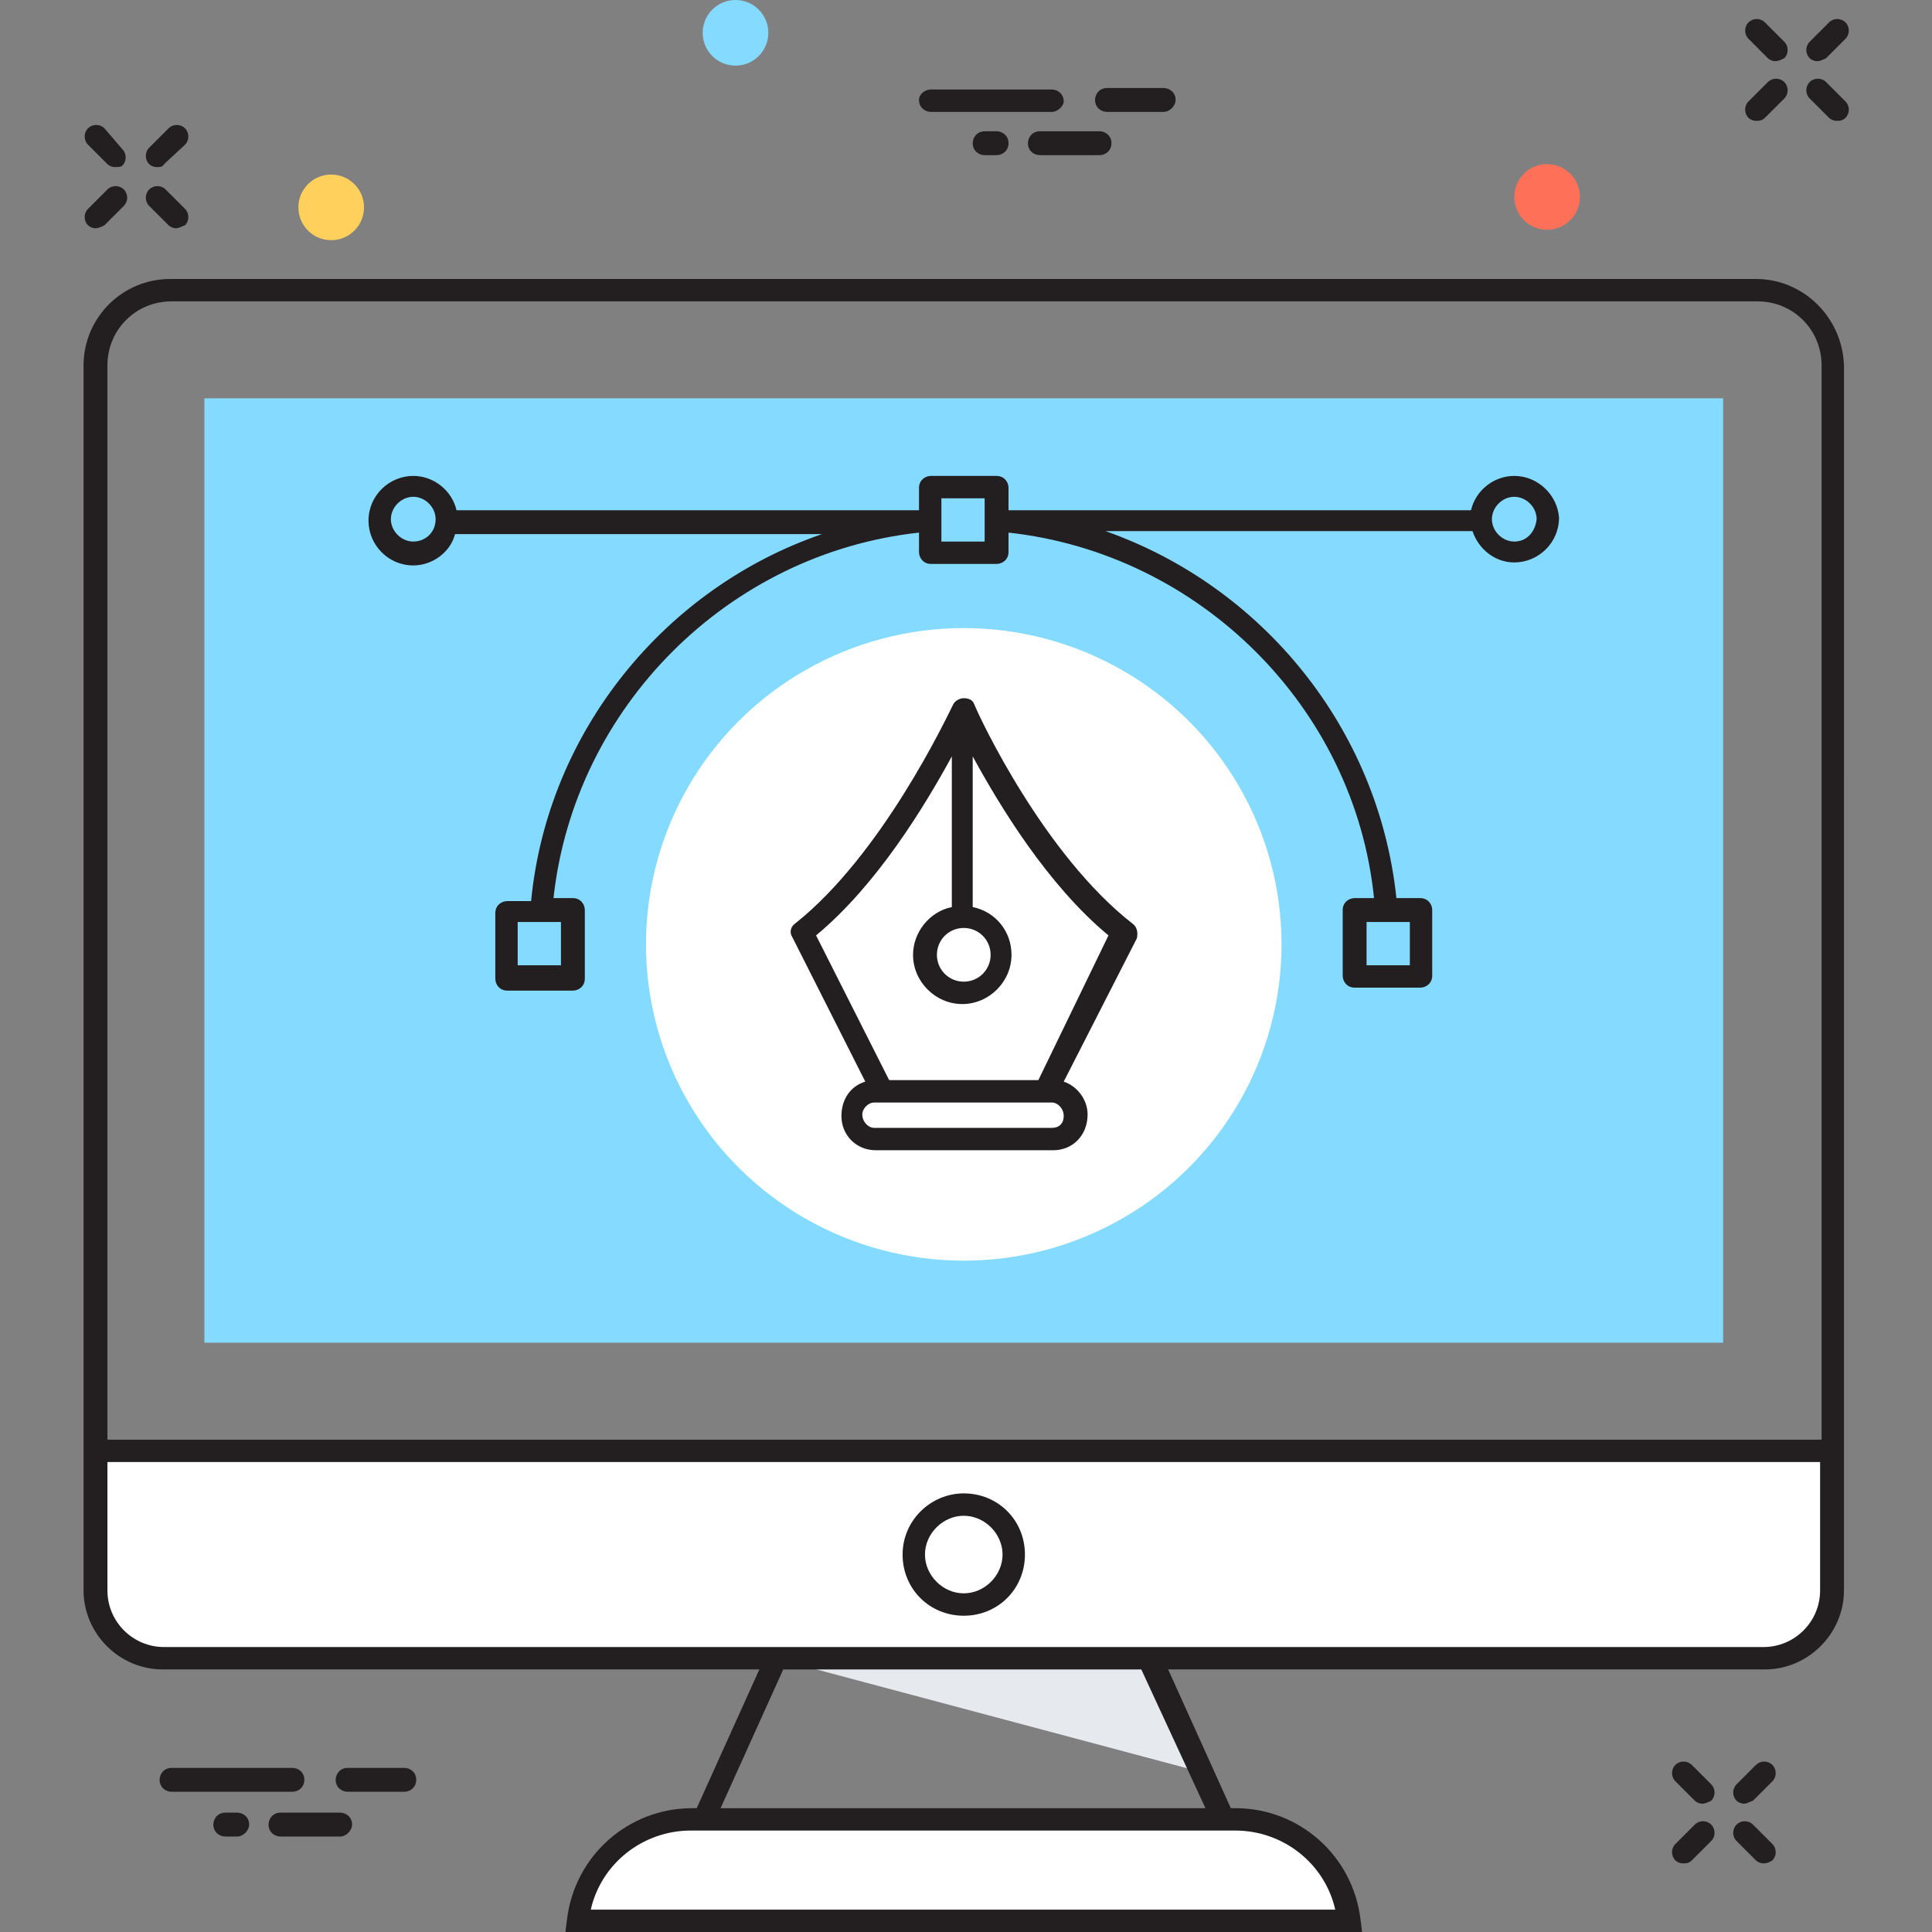 <?xml version="1.0" encoding="utf-8"?>
<!-- Generator: Adobe Illustrator 18.0.0, SVG Export Plug-In . SVG Version: 6.00 Build 0)  -->
<!DOCTYPE svg PUBLIC "-//W3C//DTD SVG 1.1//EN" "http://www.w3.org/Graphics/SVG/1.1/DTD/svg11.dtd">
<svg version="1.1" id="Layer_1" xmlns="http://www.w3.org/2000/svg" xmlns:xlink="http://www.w3.org/1999/xlink" x="0px" y="0px"
	 viewBox="0 0 129.5 129.5" enable-background="new 0 0 129.5 129.5" xml:space="preserve">
<rect x="0" y="0" width="129.5" height="129.5" fill="#808080" stroke="none"/>
<g>
	<g>
		<g>
			<polygon fill="#E6E9EE" points="52.1,111.2 77.1,111.2 80.6,118.8 			"/>
		</g>
		<g>
			<rect x="13.7" y="26.7" fill="#84DBFF" width="101.8" height="63.3"/>
		</g>
		<path fill="#FFFFFF" d="M6.4,106.6v-9.3h116.3v9.3c0,2.5-2,4.5-4.5,4.5H11C8.4,111.2,6.4,109.1,6.4,106.6z"/>
		<path fill="#FFFFFF" d="M90.4,128.7c-0.4-3.8-3.7-6.8-7.6-6.8H46.4c-3.9,0-7.2,3-7.6,6.8H90.4z"/>
		<path fill="#231F20" d="M117.7,18.7H11.4c-3.2,0-5.8,2.6-5.8,5.8v82.1c0,2.9,2.4,5.3,5.3,5.3h40l-4.2,9.3h-0.3
			c-4.3,0-7.9,3.2-8.4,7.5l-0.1,0.8h53.4l-0.1-0.8c-0.5-4.3-4.1-7.5-8.4-7.5h-0.3l-4.2-9.3h40c2.9,0,5.3-2.4,5.3-5.3V24.5
			C123.5,21.3,120.9,18.7,117.7,18.7z M82.8,122.7c3.2,0,6,2.2,6.7,5.3H39.6c0.7-3.1,3.5-5.3,6.7-5.3H82.8z M80.8,121.2H48.3
			l4.2-9.3h24L80.8,121.2z M122,106.6c0,2.1-1.7,3.8-3.8,3.8H11c-2.1,0-3.8-1.7-3.8-3.8V98H122V106.6z M7.2,96.5v-72
			c0-2.4,1.9-4.3,4.3-4.3h106.3c2.4,0,4.3,1.9,4.3,4.3v72H7.2z"/>
		<g>
			<circle fill="#FFFFFF" cx="64.6" cy="104.2" r="3.4"/>
			<path fill="#231F20" d="M64.6,108.3c-2.3,0-4.1-1.8-4.1-4.1s1.9-4.1,4.1-4.1c2.3,0,4.1,1.8,4.1,4.1S66.9,108.3,64.6,108.3z
				 M64.6,101.6c-1.4,0-2.6,1.2-2.6,2.6s1.2,2.6,2.6,2.6c1.4,0,2.6-1.2,2.6-2.6S66,101.6,64.6,101.6z"/>
		</g>
		<g>
			<ellipse fill="#FFFFFF" cx="64.6" cy="63.3" rx="21.3" ry="21.2"/>
		</g>
		<path fill="#231F20" d="M101.5,31.9c-1.4,0-2.6,1-2.9,2.3h-31v-1.5c0-0.4-0.3-0.8-0.8-0.8h-4.4c-0.4,0-0.8,0.3-0.8,0.8v1.5h-31
			c-0.3-1.3-1.5-2.3-2.9-2.3c-1.6,0-3,1.3-3,3c0,1.6,1.3,3,3,3h0c1.3,0,2.5-0.9,2.8-2.1h24.6c-10.5,3.6-18.4,13.2-19.5,24.6H34
			c-0.4,0-0.8,0.3-0.8,0.8v4.4c0,0.4,0.3,0.8,0.8,0.8h4.4c0.4,0,0.8-0.3,0.8-0.8V61c0-0.4-0.3-0.8-0.8-0.8h-1.3
			c1.4-12.8,11.7-23.1,24.5-24.5v1.3c0,0.4,0.3,0.8,0.8,0.8h4.4c0.4,0,0.8-0.3,0.8-0.8v-1.3c12.8,1.4,23.2,11.7,24.5,24.5h-1.3
			c-0.4,0-0.8,0.3-0.8,0.8v4.4c0,0.4,0.3,0.8,0.8,0.8h4.4c0.4,0,0.8-0.3,0.8-0.8V61c0-0.4-0.3-0.8-0.8-0.8h-1.6
			c-1.2-11.4-9-20.9-19.5-24.6h24.6c0.4,1.2,1.5,2.1,2.8,2.1h0c1.6,0,3-1.3,3-3C104.4,33.2,103.1,31.9,101.5,31.9z M27.7,36.3
			L27.7,36.3c-0.8,0-1.5-0.7-1.5-1.5c0-0.8,0.7-1.5,1.5-1.5c0.8,0,1.5,0.7,1.5,1.5C29.2,35.7,28.5,36.3,27.7,36.3z M37.6,61.8v2.9
			h-2.9v-2.9H37.6z M66,36.3h-2.9v-2.9H66V36.3z M94.5,61.8v2.9h-2.9v-2.9H94.5z M101.5,36.3L101.5,36.3c-0.8,0-1.5-0.7-1.5-1.5
			c0-0.8,0.7-1.5,1.5-1.5c0.8,0,1.5,0.7,1.5,1.5C102.9,35.7,102.3,36.3,101.5,36.3z"/>
		<path fill="#FFFFFF" d="M64.6,47.5c-0.6,1.3-4.9,10.3-10.8,15l5.4,10.6h5.4H70l5.4-10.6C69.5,57.8,65.2,48.8,64.6,47.5z"/>
		<circle fill="#FFFFFF" cx="64.6" cy="64" r="2.6"/>
		<path fill="#FFFFFF" d="M70.5,73.1H58.6c-0.9,0-1.6,0.7-1.6,1.6v0.1c0,0.9,0.7,1.6,1.6,1.6h11.9c0.9,0,1.6-0.7,1.6-1.6v-0.1
			C72.1,73.8,71.4,73.1,70.5,73.1z"/>
		<path fill="#231F20" d="M75.9,61.9C70,57.3,65.7,48.2,65.3,47.2c-0.1-0.3-0.4-0.4-0.7-0.4c-0.3,0-0.6,0.2-0.7,0.4
			c-0.5,1-4.8,10.1-10.6,14.7c-0.3,0.2-0.4,0.6-0.2,0.9l4.9,9.7c-1,0.3-1.6,1.2-1.6,2.3c0,1.3,1,2.3,2.3,2.3h11.9
			c1.3,0,2.3-1,2.3-2.4c0-1-0.7-1.9-1.6-2.2l4.9-9.6C76.3,62.5,76.2,62.1,75.9,61.9z M64.6,62.2c1,0,1.8,0.8,1.8,1.8
			c0,1-0.8,1.8-1.8,1.8c-1,0-1.8-0.8-1.8-1.8C62.8,63,63.6,62.2,64.6,62.2z M70.5,75.6H58.6c-0.4,0-0.8-0.4-0.8-0.9
			c0-0.4,0.4-0.8,0.8-0.8h11.9c0.4,0,0.8,0.4,0.8,0.9C71.3,75.3,71,75.6,70.5,75.6z M69.6,72.4h-10l-4.9-9.7c4.1-3.4,7.3-8.7,9.1-12
			v10.1c-1.5,0.3-2.6,1.7-2.6,3.2c0,1.8,1.5,3.3,3.3,3.3c1.8,0,3.3-1.5,3.3-3.3c0-1.6-1.1-2.9-2.6-3.2V50.7c1.8,3.3,5,8.6,9.1,12
			L69.6,72.4z"/>
		<g>
			<path fill="#FFFFFF" stroke="#231F20" stroke-miterlimit="10" d="M32.8,93.1"/>
		</g>
		<g>
			<g>
				<path fill="#231F20" d="M121.8,4.1c-0.2,0-0.4-0.1-0.5-0.2c-0.3-0.3-0.3-0.8,0-1.1l1.3-1.3c0.3-0.3,0.8-0.3,1.1,0
					c0.3,0.3,0.3,0.8,0,1.1l-1.3,1.3C122.2,4,122,4.1,121.8,4.1z"/>
			</g>
			<g>
				<path fill="#231F20" d="M117.7,8.1c-0.2,0-0.4-0.1-0.5-0.2c-0.3-0.3-0.3-0.8,0-1.1l1.3-1.3c0.3-0.3,0.8-0.3,1.1,0
					c0.3,0.3,0.3,0.8,0,1.1l-1.3,1.3C118.1,8.1,117.9,8.1,117.7,8.1z"/>
			</g>
			<g>
				<path fill="#231F20" d="M123.1,8.1c-0.2,0-0.4-0.1-0.5-0.2l-1.3-1.3c-0.3-0.3-0.3-0.8,0-1.1c0.3-0.3,0.8-0.3,1.1,0l1.3,1.3
					c0.3,0.3,0.3,0.8,0,1.1C123.5,8.1,123.3,8.1,123.1,8.1z"/>
			</g>
			<g>
				<path fill="#231F20" d="M119,4.1c-0.2,0-0.4-0.1-0.5-0.2l-1.3-1.3c-0.3-0.3-0.3-0.8,0-1.1c0.3-0.3,0.8-0.3,1.1,0l1.3,1.3
					c0.3,0.3,0.3,0.8,0,1.1C119.4,4,119.2,4.1,119,4.1z"/>
			</g>
		</g>
		<g>
			<g>
				<path fill="#231F20" d="M116.9,120.9c-0.2,0-0.4-0.1-0.5-0.2c-0.3-0.3-0.3-0.8,0-1.1l1.3-1.3c0.3-0.3,0.8-0.3,1.1,0
					c0.3,0.3,0.3,0.8,0,1.1l-1.3,1.3C117.2,120.8,117.1,120.9,116.9,120.9z"/>
			</g>
			<g>
				<path fill="#231F20" d="M112.8,124.9c-0.2,0-0.4-0.1-0.5-0.2c-0.3-0.3-0.3-0.8,0-1.1l1.3-1.3c0.3-0.3,0.8-0.3,1.1,0
					c0.3,0.3,0.3,0.8,0,1.1l-1.3,1.3C113.2,124.9,113,124.9,112.8,124.9z"/>
			</g>
			<g>
				<path fill="#231F20" d="M118.2,124.9c-0.2,0-0.4-0.1-0.5-0.2l-1.3-1.3c-0.3-0.3-0.3-0.8,0-1.1c0.3-0.3,0.8-0.3,1.1,0l1.3,1.3
					c0.3,0.3,0.3,0.8,0,1.1C118.5,124.9,118.3,124.9,118.2,124.9z"/>
			</g>
			<g>
				<path fill="#231F20" d="M114.1,120.9c-0.2,0-0.4-0.1-0.5-0.2l-1.3-1.3c-0.3-0.3-0.3-0.8,0-1.1c0.3-0.3,0.8-0.3,1.1,0l1.3,1.3
					c0.3,0.3,0.3,0.8,0,1.1C114.5,120.8,114.3,120.9,114.1,120.9z"/>
			</g>
		</g>
		<g>
			<g>
				<path fill="#231F20" d="M10.5,11.2c-0.2,0-0.4-0.1-0.5-0.2c-0.3-0.3-0.3-0.8,0-1.1l1.3-1.3c0.3-0.3,0.8-0.3,1.1,0
					c0.3,0.3,0.3,0.8,0,1.1L11,11C10.9,11.2,10.7,11.2,10.5,11.2z"/>
			</g>
			<g>
				<path fill="#231F20" d="M6.4,15.3c-0.2,0-0.4-0.1-0.5-0.2c-0.3-0.3-0.3-0.8,0-1.1l1.3-1.3c0.3-0.3,0.8-0.3,1.1,0
					c0.3,0.3,0.3,0.8,0,1.1l-1.3,1.3C6.8,15.2,6.6,15.3,6.4,15.3z"/>
			</g>
			<g>
				<path fill="#231F20" d="M11.8,15.3c-0.2,0-0.4-0.1-0.5-0.2l-1.3-1.3c-0.3-0.3-0.3-0.8,0-1.1c0.3-0.3,0.8-0.3,1.1,0l1.3,1.3
					c0.3,0.3,0.3,0.8,0,1.1C12.1,15.2,12,15.3,11.8,15.3z"/>
			</g>
			<g>
				<path fill="#231F20" d="M7.7,11.2c-0.2,0-0.4-0.1-0.5-0.2L5.9,9.7c-0.3-0.3-0.3-0.8,0-1.1c0.3-0.3,0.8-0.3,1.1,0L8.2,10
					c0.3,0.3,0.3,0.8,0,1.1C8.1,11.2,7.9,11.2,7.7,11.2z"/>
			</g>
		</g>
		<g>
			<g>
				<path fill="#231F20" d="M70.5,7.5h-8.1c-0.4,0-0.8-0.3-0.8-0.8C61.6,6.3,62,6,62.4,6h8.1c0.4,0,0.8,0.3,0.8,0.8
					C71.3,7.1,70.9,7.5,70.5,7.5z"/>
			</g>
			<g>
				<path fill="#231F20" d="M73.7,10.4h-4c-0.4,0-0.8-0.3-0.8-0.8c0-0.4,0.3-0.8,0.8-0.8h4c0.4,0,0.8,0.3,0.8,0.8
					C74.5,10.1,74.1,10.4,73.7,10.4z"/>
			</g>
			<g>
				<path fill="#231F20" d="M78,7.5h-3.8c-0.4,0-0.8-0.3-0.8-0.8c0-0.4,0.3-0.8,0.8-0.8H78c0.4,0,0.8,0.3,0.8,0.8
					C78.8,7.1,78.4,7.5,78,7.5z"/>
			</g>
			<g>
				<path fill="#231F20" d="M66.8,10.4H66c-0.4,0-0.8-0.3-0.8-0.8c0-0.4,0.3-0.8,0.8-0.8h0.8c0.4,0,0.8,0.3,0.8,0.8
					C67.6,10.1,67.2,10.4,66.8,10.4z"/>
			</g>
		</g>
		<g>
			<g>
				<path fill="#231F20" d="M19.6,120.1h-8.1c-0.4,0-0.8-0.3-0.8-0.8c0-0.4,0.3-0.8,0.8-0.8h8.1c0.4,0,0.8,0.3,0.8,0.8
					C20.4,119.8,20,120.1,19.6,120.1z"/>
			</g>
			<g>
				<path fill="#231F20" d="M22.8,123.1h-4c-0.4,0-0.8-0.3-0.8-0.8c0-0.4,0.3-0.8,0.8-0.8h4c0.4,0,0.8,0.3,0.8,0.8
					C23.6,122.7,23.2,123.1,22.8,123.1z"/>
			</g>
			<g>
				<path fill="#231F20" d="M27.1,120.1h-3.8c-0.4,0-0.8-0.3-0.8-0.8c0-0.4,0.3-0.8,0.8-0.8h3.8c0.4,0,0.8,0.3,0.8,0.8
					C27.9,119.8,27.5,120.1,27.1,120.1z"/>
			</g>
			<g>
				<path fill="#231F20" d="M15.9,123.1h-0.8c-0.4,0-0.8-0.3-0.8-0.8c0-0.4,0.3-0.8,0.8-0.8h0.8c0.4,0,0.8,0.3,0.8,0.8
					C16.7,122.7,16.3,123.1,15.9,123.1z"/>
			</g>
		</g>
		<g>
			<circle fill="#84DBFF" cx="49.3" cy="2.2" r="2.2"/>
		</g>
		<g>
			<circle fill="#FF7058" cx="103.7" cy="13.2" r="2.2"/>
		</g>
		<g>
			<circle fill="#FFD05B" cx="22.2" cy="13.9" r="2.2"/>
		</g>
	</g>
</g>
</svg>
